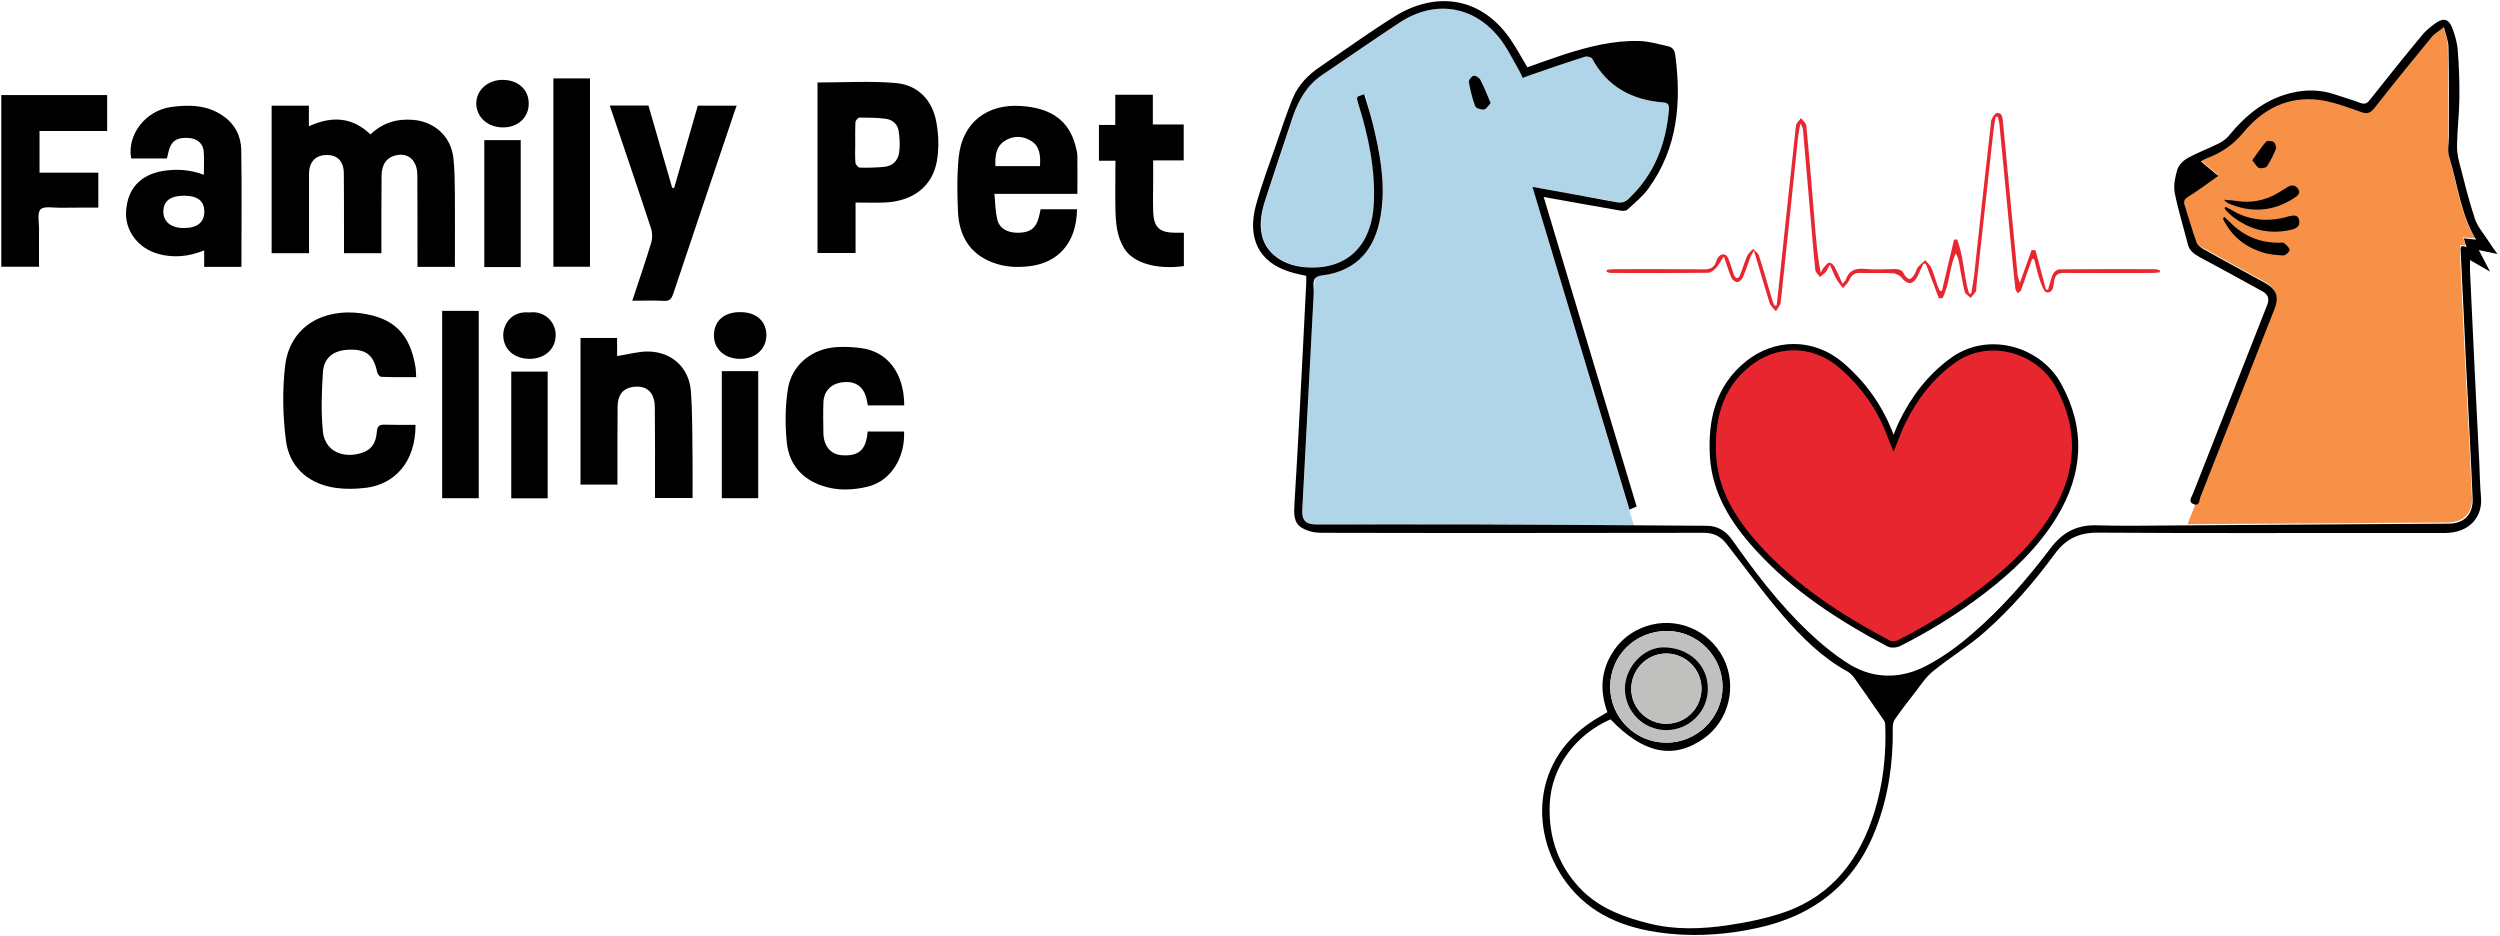 <svg width="398" height="149" viewBox="0 0 398 149" fill="none" xmlns="http://www.w3.org/2000/svg">
<g clip-path="url(#clip0_4074_2)">
<path d="M72.42 42.49C70.392 42.49 68.493 42.49 66.465 42.49C66.465 41.996 66.465 41.58 66.465 41.163C66.465 36.743 66.465 32.322 66.439 27.902C66.439 25.353 64.775 24.079 62.591 24.859C61.421 25.249 60.745 26.367 60.745 28.032C60.718 31.646 60.718 35.287 60.718 38.901C60.718 39.343 60.718 39.759 60.718 40.305C58.742 40.305 56.818 40.305 54.764 40.305C54.764 39.335 54.764 38.381 54.764 37.445C54.764 34.169 54.764 30.918 54.738 27.642C54.738 25.743 53.776 24.677 52.085 24.677C50.265 24.651 49.199 25.743 49.199 27.694C49.199 31.88 49.199 36.041 49.199 40.305C47.197 40.305 45.272 40.305 43.244 40.305C43.244 32.478 43.244 24.703 43.244 16.824C45.22 16.824 47.145 16.824 49.173 16.824C49.173 17.89 49.173 18.904 49.173 20.101C52.761 18.462 56.038 18.567 58.976 21.401C60.901 19.555 63.189 18.852 65.841 19.087C69.222 19.399 71.796 21.739 72.186 25.171C72.394 27.096 72.394 29.046 72.42 30.996C72.446 34.793 72.42 38.563 72.42 42.49Z" fill="black"/>
<path fill-rule="evenodd" clip-rule="evenodd" d="M171.52 30.866C167.125 30.866 162.835 30.866 158.31 30.866C158.44 32.296 158.466 33.623 158.752 34.871C159.064 36.327 160.312 37.055 162.029 37.055C163.849 37.055 164.811 36.431 165.305 34.871C165.461 34.377 165.539 33.883 165.669 33.31C167.593 33.31 169.526 33.31 171.468 33.31C171.364 38.953 168.217 41.814 164.031 42.36C161.977 42.62 159.974 42.542 158.024 41.788C154.358 40.409 152.693 37.497 152.511 33.752C152.381 30.814 152.329 27.85 152.641 24.911C153.213 19.529 157.14 16.486 162.575 16.876C167.333 17.188 170.116 19.191 171.182 23.065C171.338 23.637 171.494 24.235 171.52 24.807C171.546 26.758 171.52 28.708 171.52 30.866ZM165.565 26.445C165.669 24.781 165.565 23.247 164.083 22.389C162.731 21.583 161.222 21.583 159.896 22.467C158.518 23.403 158.414 24.859 158.466 26.445C160.832 26.445 163.121 26.445 165.565 26.445Z" fill="black"/>
<path fill-rule="evenodd" clip-rule="evenodd" d="M130.147 13.132C134.36 13.132 138.469 12.872 142.551 13.21C146.166 13.522 148.454 15.94 149.078 19.503C149.442 21.505 149.494 23.637 149.156 25.639C148.428 29.748 145.255 32.088 140.731 32.244C139.249 32.296 137.792 32.244 136.206 32.244C136.206 34.975 136.206 37.601 136.206 40.279C134.126 40.279 132.176 40.279 130.147 40.279C130.147 31.178 130.147 22.129 130.147 13.132ZM136.154 22.675C136.154 23.741 136.102 24.807 136.18 25.873C136.206 26.186 136.622 26.68 136.856 26.68C138.105 26.732 139.379 26.68 140.653 26.576C142.057 26.472 142.967 25.613 143.149 24.261C143.305 23.169 143.227 21.999 143.071 20.881C142.915 19.737 142.057 19.035 140.965 18.904C139.587 18.723 138.183 18.723 136.804 18.723C136.596 18.723 136.206 19.191 136.18 19.451C136.128 20.517 136.154 21.609 136.154 22.675Z" fill="black"/>
<path fill-rule="evenodd" clip-rule="evenodd" d="M38.433 42.49C36.431 42.49 34.533 42.49 32.505 42.49C32.505 41.632 32.505 40.8 32.505 39.863C30.008 40.877 27.59 41.086 25.145 40.409C21.947 39.499 19.867 36.691 20.075 33.596C20.309 30.034 22.337 27.85 25.874 27.226C28.084 26.862 30.242 26.992 32.453 27.824C32.453 26.471 32.531 25.223 32.426 24.027C32.297 22.805 31.36 22.077 30.138 21.973C28.396 21.843 27.512 22.259 27.018 23.533C26.836 24.053 26.732 24.599 26.576 25.223C24.73 25.223 22.805 25.223 20.881 25.223C20.205 21.453 23.143 17.604 27.252 17.032C30.138 16.642 32.999 16.694 35.521 18.462C37.419 19.763 38.355 21.661 38.407 23.845C38.511 30.008 38.433 36.171 38.433 42.49ZM32.531 33.675C32.505 31.984 31.464 31.178 29.358 31.152C27.122 31.152 26.03 31.984 26.004 33.675C26.004 35.313 27.226 36.301 29.28 36.301C31.412 36.301 32.531 35.391 32.531 33.675Z" fill="black"/>
<path d="M66.152 67.635C66.178 73.616 62.772 77.048 58.377 77.646C56.505 77.88 54.529 77.906 52.708 77.542C48.73 76.736 46.051 74.11 45.531 70.183C45.011 66.231 44.933 62.122 45.401 58.17C46.181 51.877 51.564 49.069 57.467 49.875C62.772 50.603 65.294 53.203 66.152 58.482C66.23 58.924 66.204 59.418 66.256 60.042C64.332 60.042 62.512 60.068 60.691 59.99C60.457 59.99 60.093 59.522 60.041 59.236C59.495 56.558 58.299 55.544 55.491 55.673C53.151 55.778 51.564 56.87 51.408 59.288C51.2 62.408 51.096 65.581 51.408 68.701C51.824 72.602 55.855 73.044 58.299 71.796C59.495 71.198 59.911 69.975 59.989 68.701C60.067 67.895 60.353 67.583 61.185 67.609C62.798 67.661 64.436 67.635 66.152 67.635Z" fill="black"/>
<path d="M92.417 53.801C94.367 53.801 96.24 53.801 98.242 53.801C98.242 54.815 98.242 55.83 98.242 56.688C99.932 56.428 101.466 55.986 103.026 55.959C106.901 55.934 109.761 58.534 109.995 62.382C110.255 66.023 110.203 69.689 110.255 73.356C110.281 75.306 110.255 77.256 110.255 79.285C108.253 79.285 106.329 79.285 104.275 79.285C104.275 78.817 104.275 78.4 104.275 77.984C104.275 73.59 104.301 69.221 104.249 64.827C104.223 62.33 102.818 61.186 100.478 61.654C99.074 61.94 98.32 63.006 98.32 64.775C98.294 68.441 98.294 72.108 98.294 75.774C98.294 76.216 98.294 76.632 98.294 77.152C96.317 77.152 94.419 77.152 92.417 77.152C92.417 69.429 92.417 61.68 92.417 53.801Z" fill="black"/>
<path d="M97.071 16.798C99.204 16.798 101.206 16.798 103.234 16.798C104.508 21.167 105.756 25.535 107.005 29.878C107.109 29.895 107.213 29.921 107.317 29.956C108.565 25.587 109.813 21.245 111.087 16.824C113.089 16.824 115.118 16.824 117.276 16.824C116.99 17.604 116.73 18.332 116.496 19.087C113.375 28.318 110.255 37.575 107.161 46.832C106.901 47.56 106.615 47.924 105.782 47.898C104.118 47.82 102.454 47.872 100.66 47.872C101.7 44.7 102.74 41.736 103.65 38.719C103.884 37.991 103.884 37.081 103.65 36.379C101.518 29.878 99.308 23.429 97.071 16.798Z" fill="black"/>
<path d="M17.058 20.855C13.444 20.855 9.907 20.855 6.293 20.855C6.293 23.091 6.293 25.223 6.293 27.486C9.413 27.486 12.508 27.486 15.654 27.486C15.654 29.384 15.654 31.152 15.654 33.05C13.548 33.05 11.546 33.05 9.517 33.076C8.451 33.076 6.995 32.79 6.449 33.337C5.903 33.935 6.215 35.365 6.215 36.431C6.189 38.407 6.215 40.409 6.215 42.464C4.161 42.464 2.236 42.464 0.208 42.464C0.208 33.362 0.208 24.287 0.208 15.134C5.825 15.134 11.389 15.134 17.058 15.134C17.058 16.954 17.058 18.8 17.058 20.855Z" fill="black"/>
<path d="M138.157 64.541C138.079 64.151 138.027 63.761 137.923 63.37C137.429 61.498 136.155 60.64 134.204 60.848C132.306 61.056 131.136 62.252 131.084 64.125C131.032 65.711 131.058 67.323 131.084 68.909C131.11 70.99 132.228 72.342 133.996 72.472C136.545 72.654 137.715 71.744 138.053 69.351C138.079 69.143 138.105 68.961 138.131 68.701C140.081 68.701 142.005 68.701 143.93 68.701C144.112 72.81 141.849 76.606 138.079 77.49C135.66 78.062 133.242 78.141 130.902 77.334C127.599 76.242 125.597 73.824 125.259 70.443C124.973 67.661 124.999 64.775 125.415 62.018C125.987 58.118 129.264 55.465 133.268 55.257C134.516 55.179 135.816 55.257 137.065 55.413C141.147 55.934 143.93 59.21 143.956 64.541C142.057 64.541 140.133 64.541 138.157 64.541Z" fill="black"/>
<path d="M177.552 15.082C179.632 15.082 181.504 15.082 183.532 15.082C183.532 16.642 183.532 18.176 183.532 19.815C185.249 19.815 186.809 19.815 188.447 19.815C188.447 21.765 188.447 23.585 188.447 25.535C186.913 25.535 185.327 25.535 183.584 25.535C183.584 26.55 183.584 27.46 183.584 28.37C183.584 30.112 183.532 31.854 183.584 33.623C183.662 36.223 184.572 37.055 187.225 37.055C187.615 37.055 188.005 37.055 188.473 37.055C188.473 38.875 188.473 40.617 188.473 42.36C184.364 42.932 180.464 41.996 178.956 39.525C177.812 37.653 177.63 35.547 177.578 33.441C177.526 30.866 177.578 28.292 177.578 25.587C176.641 25.587 175.835 25.587 174.951 25.587C174.951 23.637 174.951 21.843 174.951 19.893C175.783 19.893 176.589 19.893 177.552 19.893C177.552 18.255 177.552 16.72 177.552 15.082Z" fill="black"/>
<path d="M88.1 12.482C90.076 12.482 91.948 12.482 93.924 12.482C93.924 22.493 93.924 32.452 93.924 42.464C92 42.464 90.102 42.464 88.1 42.464C88.1 32.504 88.1 22.545 88.1 12.482Z" fill="black"/>
<path d="M70.391 49.485C72.341 49.485 74.239 49.485 76.215 49.485C76.215 59.444 76.215 69.325 76.215 79.311C74.265 79.311 72.393 79.311 70.391 79.311C70.391 69.429 70.391 59.522 70.391 49.485Z" fill="black"/>
<path d="M87.189 79.337C85.239 79.337 83.367 79.337 81.391 79.337C81.391 72.628 81.391 65.919 81.391 59.158C83.289 59.158 85.187 59.158 87.189 59.158C87.189 65.841 87.189 72.524 87.189 79.337Z" fill="black"/>
<path d="M82.899 42.516C80.923 42.516 79.077 42.516 77.101 42.516C77.101 35.781 77.101 29.072 77.101 22.311C79.025 22.311 80.923 22.311 82.899 22.311C82.899 29.02 82.899 35.703 82.899 42.516Z" fill="black"/>
<path d="M114.91 59.08C116.522 59.08 118.057 59.08 119.565 59.08C119.903 59.08 120.267 59.08 120.709 59.08C120.709 65.841 120.709 72.524 120.709 79.311C118.811 79.311 116.912 79.311 114.91 79.311C114.91 72.602 114.91 65.919 114.91 59.08Z" fill="black"/>
<path d="M84.173 16.512C84.173 18.723 82.405 20.335 79.987 20.283C77.621 20.231 75.878 18.671 75.826 16.538C75.774 14.406 77.621 12.716 80.013 12.716C82.483 12.716 84.199 14.276 84.173 16.512Z" fill="black"/>
<path d="M84.304 49.745C86.592 49.433 88.516 51.175 88.464 53.411C88.412 55.596 86.748 57.104 84.33 57.13C81.859 57.13 80.143 55.621 80.117 53.385C80.117 51.591 81.443 49.459 84.304 49.745Z" fill="black"/>
<path d="M117.769 57.13C115.299 57.104 113.583 55.492 113.661 53.281C113.713 51.019 115.351 49.641 117.951 49.693C120.448 49.719 122.034 51.175 122.008 53.411C121.956 55.621 120.24 57.156 117.769 57.13Z" fill="black"/>
<path d="M224.332 83.471C219.391 83.471 214.451 83.497 209.51 83.471C207.924 83.471 207.274 82.743 207.352 81.157C207.906 70.547 208.461 59.929 209.016 49.303C209.094 47.56 209.224 45.818 209.328 44.05C209.64 43.972 209.9 43.894 210.186 43.868C215.413 43.348 218.715 40.357 219.807 34.559C220.587 30.372 220.015 26.238 219.157 22.129C218.637 19.737 217.935 17.396 217.337 15.056C216.037 15.056 215.985 15.576 216.271 16.434C217.909 21.609 219.001 26.836 218.741 32.296C218.429 39.239 214.425 43.01 207.846 42.516C204.283 42.256 201.475 40.201 200.929 37.315C200.513 35.313 200.955 33.362 201.605 31.438C203.009 27.226 204.387 22.987 205.817 18.774C206.728 16.096 208.002 13.626 210.42 11.988C214.581 9.153 218.715 6.319 222.902 3.562C228.31 -0.026 234.395 0.806 238.53 5.773C239.908 7.385 240.792 9.387 241.91 11.233C242.118 11.598 242.274 11.988 242.378 12.222C245.759 11.13 249.009 10.063 252.26 8.997C252.91 8.763 253.3 8.789 253.69 9.517C255.588 13.21 258.76 15.238 262.765 16.018C263.727 16.226 264.689 16.304 265.755 16.46C265.443 22.103 263.805 27.018 259.879 31.074C258.969 32.01 258.084 32.478 256.732 32.062C255.562 31.724 254.314 31.594 253.092 31.386C250.153 30.84 247.189 30.294 243.991 29.722C249.087 46.728 255.016 66.647 260.113 83.627C248.186 83.575 236.259 83.523 224.332 83.471Z" fill="#B1D5E8"/>
<path d="M392.574 39.031C392.236 39.031 391.976 39.031 391.664 39.031C391.664 39.941 391.638 40.825 391.69 41.684C391.82 44.83 391.976 47.976 392.132 51.097C392.306 54.599 392.479 58.1 392.652 61.602C392.964 67.479 393.276 73.356 393.536 79.233C393.64 81.729 392.132 83.159 389.636 83.185C375.854 83.272 362.064 83.359 348.264 83.445C348.316 83.341 348.342 83.211 348.394 83.081C352.295 73.122 358.12 58.95 362.02 48.991C362.748 47.092 362.332 45.87 360.564 44.882C357.288 43.088 353.985 41.294 350.709 39.473C350.319 39.265 349.825 38.953 349.669 38.589C348.862 36.301 348.108 33.961 347.406 31.828C349.435 30.398 351.151 29.176 353.075 27.824C351.983 26.914 351.151 26.238 350.267 25.483C350.579 25.327 350.787 25.197 350.995 25.119C353.387 24.209 355.649 23.117 357.08 20.803C357.392 20.257 357.938 19.867 358.406 19.451C362.41 15.914 366.909 14.562 372.11 16.408C373.358 16.824 374.632 17.162 375.854 17.656C376.79 18.02 377.31 17.838 377.934 17.006C380.379 13.73 382.901 10.497 385.501 7.307C386.385 6.189 387.556 5.279 388.596 4.265C388.734 4.317 388.873 4.369 389.012 4.421C389.246 5.357 389.662 6.293 389.688 7.229C389.766 11.91 389.74 16.616 389.792 21.297C389.792 22.649 389.61 24.053 389.974 25.301C391.196 29.54 391.716 34.013 394.031 37.939C393.406 37.887 392.834 37.835 392.08 37.783C392.288 38.303 392.418 38.641 392.574 39.031Z" fill="#F79147"/>
<path d="M301.459 70.573C301.953 69.377 302.317 68.311 302.811 67.297C304.709 63.397 307.258 60.042 310.768 57.468C316.463 53.229 324.55 55.621 327.67 61.29C331.571 68.337 331.129 75.28 326.994 82.093C324.056 86.878 320.051 90.674 315.631 94.055C311.47 97.253 307.023 100.009 302.343 102.376C301.901 102.61 301.147 102.688 300.731 102.48C292.93 98.345 285.597 93.613 279.642 86.982C275.975 82.925 273.115 78.374 272.725 72.784C272.361 67.037 273.557 61.654 278.316 57.884C282.528 54.503 288.509 54.165 293.216 58.222C296.83 61.368 299.482 65.165 301.095 69.689C301.173 69.949 301.303 70.183 301.459 70.573Z" fill="#E8262F" stroke="black"/>
<path fill-rule="evenodd" clip-rule="evenodd" d="M255.9 113.375C254.73 110.203 254.808 107.134 256.524 104.196C257.798 102.012 259.671 100.504 262.063 99.697C266.874 98.085 272.1 100.269 274.389 104.82C276.599 109.241 275.247 114.753 271.216 117.588C266.379 120.968 261.621 119.98 256.394 114.519C251.011 116.886 247.033 121.878 246.721 127.911C246.461 133.398 248.177 138.209 252.156 142.031C255.068 144.761 258.76 146.088 262.557 147.024C266.666 148.064 270.878 147.908 275.013 147.31C278.107 146.842 281.279 146.218 284.218 145.178C291.837 142.473 296.153 136.622 298.442 129.159C299.794 124.713 300.314 120.136 300.132 115.482C300.132 115.221 300.08 114.935 299.95 114.727C298.416 112.517 296.908 110.307 295.347 108.123C295.035 107.68 294.645 107.212 294.203 106.952C290.147 104.742 286.896 101.518 283.932 98.111C280.707 94.393 277.847 90.388 274.805 86.514C273.92 85.395 272.802 84.823 271.294 84.823C250.985 84.849 230.677 84.875 210.368 84.823C209.354 84.823 208.21 84.589 207.326 84.069C205.869 83.263 205.999 81.677 206.077 80.221C206.207 77.725 206.389 75.228 206.519 72.732C206.857 66.621 207.17 60.51 207.482 54.399C207.638 51.314 207.794 48.219 207.95 45.116C207.976 44.726 207.95 44.336 207.95 43.92C207.066 43.712 206.233 43.556 205.401 43.296C200.279 41.736 198.536 37.783 199.967 32.582C200.903 29.228 202.125 25.977 203.269 22.675C204.075 20.335 204.855 17.968 205.791 15.68C206.675 13.522 208.262 11.91 210.186 10.609C214.138 7.931 218.039 5.097 222.096 2.574C228.362 -1.3 235.565 -0.702 240.35 6.085C241.364 7.541 242.196 9.127 243.158 10.713C245.005 10.063 246.929 9.361 248.879 8.711C252.78 7.463 256.758 6.423 260.893 6.527C262.453 6.553 264.013 7.021 265.547 7.359C266.223 7.515 266.587 7.931 266.692 8.685C267.706 16.278 267.108 23.533 262.453 29.982C261.543 31.256 260.269 32.27 259.099 33.362C258.89 33.571 258.396 33.596 258.058 33.544C254.002 32.842 249.971 32.114 245.759 31.36C250.699 47.872 255.614 64.229 260.555 80.637C260.217 80.793 259.905 80.923 259.411 81.131C254.262 64.047 249.165 47.014 243.964 29.748C245.733 30.06 247.319 30.346 248.879 30.632C251.714 31.152 254.522 31.672 257.33 32.192C258.11 32.348 258.682 32.192 259.281 31.646C263.389 27.772 265.235 22.909 265.703 17.396C265.755 16.616 265.495 16.356 264.741 16.304C259.801 15.888 255.9 13.834 253.482 9.335C253.352 9.075 252.65 8.919 252.338 9.023C249.451 9.933 246.591 10.921 243.73 11.91C243.314 12.04 242.924 12.222 242.404 12.404C242.222 11.988 242.066 11.598 241.858 11.233C240.792 9.413 239.882 7.437 238.556 5.851C234.395 0.806 228.284 9.99245e-06 222.824 3.588C218.663 6.345 214.581 9.153 210.446 11.962C208.054 13.574 206.727 15.966 205.817 18.593C204.335 22.935 202.931 27.278 201.501 31.62C200.877 33.492 200.461 35.391 200.877 37.367C201.449 40.227 204.179 42.256 207.716 42.542C214.268 43.088 218.351 39.317 218.715 32.4C218.975 26.914 217.857 21.635 216.219 16.434C215.907 15.394 215.907 15.394 217.181 15.004C217.649 16.564 218.169 18.15 218.559 19.737C219.651 24.235 220.535 28.786 219.937 33.441C219.261 38.823 216.843 42.516 211.642 43.66C210.836 43.842 209.796 43.79 209.354 44.31C208.938 44.778 209.172 45.818 209.146 46.624C208.539 58.118 207.932 69.611 207.326 81.105C207.222 82.821 207.846 83.497 209.614 83.497C217.961 83.497 226.282 83.471 234.629 83.497C246.981 83.549 259.359 83.601 271.71 83.705C273.4 83.705 274.753 84.511 275.741 85.915C279.381 91.09 283.204 96.135 287.806 100.504C289.861 102.454 292.097 104.326 294.515 105.808C298.416 108.149 302.654 108.071 306.633 106.016C309.285 104.638 311.756 102.818 314.018 100.868C318.672 96.837 322.703 92.234 326.396 87.346C328.242 84.849 330.53 83.549 333.703 83.627C337.707 83.757 341.738 83.679 345.768 83.653C360.451 83.567 375.126 83.471 389.792 83.367C392.262 83.367 393.745 81.911 393.641 79.389C393.407 73.512 393.068 67.635 392.782 61.758C392.574 57.728 392.392 53.723 392.21 49.693C392.054 46.494 391.898 43.27 391.742 40.045C391.716 39.525 391.586 38.849 392.678 39.369C392.522 38.849 392.392 38.485 392.236 37.939C392.938 38.017 393.537 38.095 394.187 38.147C391.716 34.039 391.274 29.384 389.922 25.015C389.584 23.975 389.87 22.727 389.87 21.583C389.87 16.876 389.896 12.196 389.792 7.489C389.792 6.553 389.376 5.591 389.064 4.317C388.258 4.967 387.582 5.331 387.14 5.877C384.071 9.595 381.029 13.34 378.064 17.136C377.414 17.968 376.92 18.203 375.906 17.838C373.748 17.084 371.538 16.226 369.275 15.914C364.257 15.238 360.174 17.396 357.106 21.141C355.467 23.117 353.569 24.365 351.255 25.223C350.969 25.327 350.709 25.509 350.371 25.692C351.255 26.42 352.087 27.122 353.153 28.006C351.489 29.176 350.033 30.268 348.498 31.23C347.874 31.62 347.536 31.906 347.796 32.686C348.446 34.663 348.993 36.639 349.695 38.589C349.851 39.031 350.371 39.421 350.839 39.681C354.063 41.502 357.34 43.244 360.59 45.038C362.436 46.052 362.852 47.274 362.098 49.199C358.172 59.158 354.271 69.117 350.319 79.077C350.137 79.545 350.215 80.611 349.253 80.273C348.316 79.935 348.863 79.181 349.123 78.583C353.049 68.571 356.976 58.586 360.928 48.575C361.344 47.534 361.058 46.832 360.096 46.338C356.768 44.492 353.439 42.672 350.085 40.877C349.253 40.409 348.577 39.889 348.316 38.927C347.614 36.171 346.756 33.467 346.21 30.658C346.002 29.488 346.288 28.11 346.652 26.94C346.886 26.212 347.64 25.509 348.342 25.119C349.929 24.261 351.645 23.637 353.283 22.805C353.881 22.519 354.479 22.051 354.895 21.531C357.574 18.28 360.694 15.732 364.881 14.77C367.195 14.224 369.457 14.276 371.694 15.03C373.046 15.498 374.424 15.862 375.75 16.382C376.478 16.642 376.842 16.486 377.31 15.862C380.041 12.404 382.797 8.971 385.605 5.591C386.204 4.863 386.958 4.239 387.738 3.693C389.012 2.782 389.844 3.016 390.416 4.473C390.832 5.617 391.196 6.813 391.274 8.035C391.482 10.557 391.56 13.106 391.534 15.654C391.508 18.02 391.222 20.413 391.17 22.779C391.118 23.767 391.222 24.755 391.482 25.718C392.262 28.76 393.016 31.854 394.005 34.845C394.447 36.145 395.461 37.263 396.215 38.459C396.605 39.083 397.047 39.681 397.593 40.435C396.553 40.227 395.721 40.045 394.629 39.811C395.253 41.008 395.799 42.022 396.423 43.244C395.305 42.594 394.369 42.048 393.224 41.398C393.224 42.1 393.224 42.62 393.224 43.166C393.485 48.678 393.745 54.2 394.005 59.73C394.239 64.411 394.473 69.091 394.707 73.772C394.785 75.514 394.811 77.282 394.967 79.025C395.305 82.249 393.172 84.823 389.298 84.849C386.36 84.875 383.395 84.849 380.457 84.849C364.933 84.849 349.409 84.901 333.885 84.797C330.92 84.797 328.84 85.838 327.124 88.178C323.821 92.677 320.181 96.889 315.994 100.582C313.42 102.87 310.429 104.664 307.751 106.848C306.555 107.81 305.697 109.189 304.735 110.411C303.642 111.789 302.602 113.167 301.614 114.597C301.38 114.961 301.328 115.482 301.328 115.95C301.406 121.436 300.626 126.767 298.65 131.916C295.295 140.705 288.794 145.802 279.693 147.752C275.143 148.74 270.514 149.104 265.911 148.662C259.801 148.064 254.054 146.218 249.971 141.277C243.34 133.242 243.47 120.5 254.626 114.129C255.016 113.895 255.432 113.661 255.9 113.375ZM256.342 109.319C256.342 114.233 260.321 118.212 265.261 118.238C270.176 118.238 274.181 114.285 274.233 109.397C274.259 104.508 270.254 100.451 265.365 100.451C260.347 100.451 256.342 104.378 256.342 109.319Z" fill="black"/>
<path d="M308.661 47.482C307.968 45.645 307.274 43.807 306.581 41.97C306.459 41.97 306.329 41.978 306.191 41.996C305.879 42.646 305.593 43.296 305.281 43.972C304.604 45.35 303.694 45.402 302.758 44.232C302.446 43.842 301.822 43.53 301.354 43.504C299.664 43.4 298 43.53 296.309 43.452C295.321 43.374 294.775 43.738 294.385 44.622C294.177 45.09 293.735 45.454 293.423 45.87C293.085 45.428 292.669 45.012 292.409 44.518C292.045 43.868 291.759 43.14 291.317 42.152C290.979 42.75 290.849 43.062 290.641 43.322C290.381 43.608 290.042 43.842 289.73 44.102C289.496 43.738 289.054 43.4 289.002 43.01C288.794 41.242 288.664 39.473 288.508 37.679C288.023 32.062 287.537 26.446 287.052 20.829C287.026 20.439 286.922 20.075 286.61 19.685C286.48 20.517 286.298 21.323 286.22 22.181C285.31 30.814 284.426 39.473 283.49 48.133C283.438 48.627 282.996 49.069 282.736 49.563C282.371 49.121 281.877 48.731 281.721 48.236C280.889 45.584 280.135 42.932 279.225 39.889C278.913 40.487 278.731 40.748 278.627 41.033C278.237 42.074 277.925 43.14 277.457 44.154C277.327 44.492 276.859 44.934 276.547 44.908C276.209 44.908 275.767 44.492 275.611 44.154C275.195 43.166 274.882 42.152 274.44 40.825C273.92 41.58 273.634 42.178 273.218 42.646C272.88 43.01 272.36 43.426 271.944 43.426C266.795 43.478 261.647 43.478 256.498 43.452C256.264 43.452 256.03 43.348 255.796 43.296C255.796 43.192 255.796 43.079 255.796 42.958C256.16 42.932 256.55 42.854 256.94 42.854C261.725 42.854 266.509 42.828 271.294 42.88C272.282 42.88 272.88 42.594 273.192 41.684C273.27 41.424 273.4 41.163 273.556 40.929C274.076 40.279 274.83 40.357 275.142 41.138C275.507 42.022 275.741 42.932 276.079 43.842C276.157 44.024 276.365 44.258 276.547 44.284C276.677 44.284 276.911 44.05 276.989 43.868C277.405 42.828 277.717 41.736 278.159 40.721C278.341 40.305 278.783 39.993 279.095 39.629C279.433 39.993 279.901 40.279 280.031 40.696C280.785 43.01 281.435 45.35 282.111 47.664C282.215 48.029 282.371 48.34 282.501 48.678C282.623 48.661 282.735 48.644 282.84 48.627C283.048 46.884 283.23 45.142 283.412 43.4C284.244 35.599 285.05 27.824 285.908 20.049C285.96 19.607 286.428 19.217 286.714 18.8C287.026 19.217 287.546 19.607 287.572 20.023C288.118 25.77 288.586 31.516 289.054 37.263C289.236 39.265 289.418 41.267 289.86 43.4C290.016 43.088 290.173 42.776 290.407 42.516C290.641 42.23 290.953 41.84 291.239 41.814C291.525 41.814 291.915 42.178 292.071 42.49C292.513 43.296 292.877 44.154 293.319 45.168C293.605 44.856 293.787 44.726 293.839 44.57C294.307 43.088 295.295 42.672 296.829 42.802C298.416 42.958 300.002 42.88 301.614 42.828C302.316 42.828 302.81 42.958 303.148 43.66C303.304 43.998 303.772 44.466 304.032 44.414C304.344 44.362 304.63 43.894 304.864 43.53C305.047 43.244 305.073 42.828 305.307 42.568C305.645 42.152 306.087 41.814 306.503 41.424C306.841 41.84 307.257 42.178 307.465 42.646C307.855 43.478 308.063 44.362 308.375 45.22C308.505 45.584 308.661 45.948 308.791 46.286C308.912 46.286 309.034 46.295 309.155 46.312C309.796 43.59 310.438 40.869 311.079 38.147C311.235 38.147 311.4 38.139 311.573 38.121C312.64 40.877 312.614 43.92 313.472 46.728C313.593 46.728 313.714 46.728 313.836 46.728C313.966 45.792 314.148 44.83 314.278 43.868C315.162 35.703 316.046 27.512 316.982 19.347C317.034 18.852 317.58 18.02 317.918 17.994C318.828 17.916 318.802 18.878 318.88 19.503C319.192 22.415 319.426 25.353 319.712 28.292C320.198 33.423 320.692 38.563 321.195 43.712C321.221 44.05 321.351 44.362 321.559 45.038C322.261 43.088 322.833 41.45 323.431 39.811C323.639 39.829 323.847 39.837 324.055 39.837C324.61 41.918 325.165 44.007 325.719 46.104C325.823 46.104 325.936 46.104 326.057 46.104C326.291 45.298 326.473 44.466 326.811 43.686C326.967 43.322 327.461 42.88 327.826 42.88C332.896 42.828 337.941 42.854 343.012 42.854C343.298 42.854 343.584 42.958 343.844 43.01C343.844 43.131 343.844 43.244 343.844 43.348C343.428 43.4 343.038 43.452 342.622 43.452C337.967 43.478 333.286 43.478 328.632 43.452C327.696 43.426 327.253 43.686 327.045 44.596C326.889 45.402 326.993 46.65 325.823 46.546C325.407 46.52 324.991 45.298 324.731 44.57C324.367 43.504 324.133 42.36 323.847 41.267C323.743 41.25 323.639 41.233 323.535 41.215C323.223 42.048 322.937 42.88 322.625 43.712C322.339 44.518 322.079 45.35 321.767 46.182C321.663 46.39 321.403 46.52 321.221 46.676C321.091 46.468 320.883 46.26 320.857 46.026C320.571 43.53 320.337 41.059 320.103 38.563C319.504 32.296 318.932 26.055 318.308 19.815C318.282 19.399 318.126 19.009 318.048 18.593C317.927 18.593 317.814 18.593 317.71 18.593C317.58 19.373 317.424 20.127 317.346 20.907C316.427 29.211 315.517 37.506 314.616 45.792C314.616 46 314.668 46.234 314.564 46.39C314.33 46.754 314.018 47.092 313.732 47.43C313.394 47.092 312.848 46.806 312.77 46.416C312.406 44.908 312.171 43.374 311.885 41.84C311.807 41.32 311.625 40.825 311.365 40.331C310.299 42.62 310.403 45.246 309.259 47.456C309.051 47.474 308.852 47.482 308.661 47.482Z" fill="#E8262F"/>
<path d="M354.323 32.946C354.635 33.102 354.947 33.233 355.233 33.414C358.015 35.105 360.98 35.365 364.074 34.533C364.152 34.507 364.204 34.455 364.282 34.455C364.984 34.351 365.816 34.013 366.024 35.079C366.232 36.041 365.53 36.405 364.724 36.587C361.24 37.367 358.119 36.613 355.337 34.403C354.999 34.117 354.687 33.804 354.375 33.492C354.271 33.389 354.219 33.258 354.141 33.128C354.193 33.059 354.253 32.998 354.323 32.946Z" fill="black"/>
<path d="M354.116 34.533C354.428 34.819 354.74 35.105 355.026 35.391C357.184 37.575 359.759 38.667 362.827 38.641C363.113 38.641 363.477 38.563 363.633 38.719C363.997 39.005 364.491 39.421 364.491 39.811C364.517 40.097 363.841 40.669 363.503 40.669C362.359 40.617 361.189 40.514 360.123 40.149C357.288 39.265 355.182 37.471 353.882 34.793C353.951 34.706 354.029 34.619 354.116 34.533Z" fill="black"/>
<path d="M354.038 31.802C354.974 31.88 355.624 31.906 356.274 32.01C358.979 32.4 361.397 31.672 363.581 30.138C363.755 30.034 363.928 29.93 364.101 29.826C364.752 29.41 365.428 29.384 365.87 30.086C366.312 30.762 365.766 31.178 365.246 31.516C361.891 33.7 358.355 33.935 354.688 32.348C354.532 32.27 354.402 32.114 354.038 31.802Z" fill="black"/>
<path d="M237.308 16.408C236.892 16.85 236.606 17.396 236.268 17.422C235.8 17.474 234.994 17.24 234.864 16.928C234.396 15.706 234.084 14.38 233.85 13.08C233.798 12.768 234.266 12.144 234.604 12.066C234.89 11.988 235.488 12.378 235.67 12.716C236.268 13.834 236.71 15.056 237.308 16.408Z" fill="black"/>
<path d="M358.562 25.509C359.343 24.469 359.967 23.455 360.747 22.571C360.929 22.363 361.657 22.415 361.943 22.597C362.203 22.779 362.437 23.403 362.333 23.689C361.943 24.651 361.475 25.613 360.903 26.471C360.721 26.732 359.993 26.862 359.629 26.732C359.265 26.602 359.057 26.081 358.562 25.509Z" fill="black"/>
<path fill-rule="evenodd" clip-rule="evenodd" d="M256.342 109.319C256.342 104.378 260.346 100.451 265.365 100.451C270.254 100.451 274.258 104.508 274.232 109.397C274.18 114.285 270.176 118.238 265.261 118.238C260.32 118.212 256.342 114.233 256.342 109.319ZM265.287 116.236C268.927 116.236 271.918 113.245 271.892 109.631C271.892 105.86 268.901 103.078 264.819 103.052C261.647 103.052 258.682 106.224 258.682 109.631C258.682 113.271 261.647 116.236 265.287 116.236Z" fill="#C0C0BF"/>
<path fill-rule="evenodd" clip-rule="evenodd" d="M265.288 116.236C261.648 116.236 258.684 113.271 258.684 109.631C258.684 106.224 261.648 103.052 264.82 103.052C268.903 103.078 271.893 105.86 271.893 109.631C271.919 113.245 268.929 116.236 265.288 116.236ZM265.288 115.221C268.409 115.221 270.879 112.725 270.879 109.605C270.879 106.536 268.305 104.014 265.236 104.04C262.142 104.066 259.672 106.614 259.698 109.735C259.724 112.751 262.246 115.247 265.288 115.221Z" fill="black"/>
<path d="M265.287 115.221C262.245 115.247 259.722 112.751 259.696 109.735C259.67 106.614 262.141 104.066 265.235 104.04C268.304 104.014 270.878 106.536 270.878 109.605C270.878 112.725 268.408 115.221 265.287 115.221Z" fill="#C0C0BF"/>
</g>
<defs>
<clipPath id="clip0_4074_2">
<rect width="397.593" height="149" fill="white"/>
</clipPath>
</defs>
</svg>
